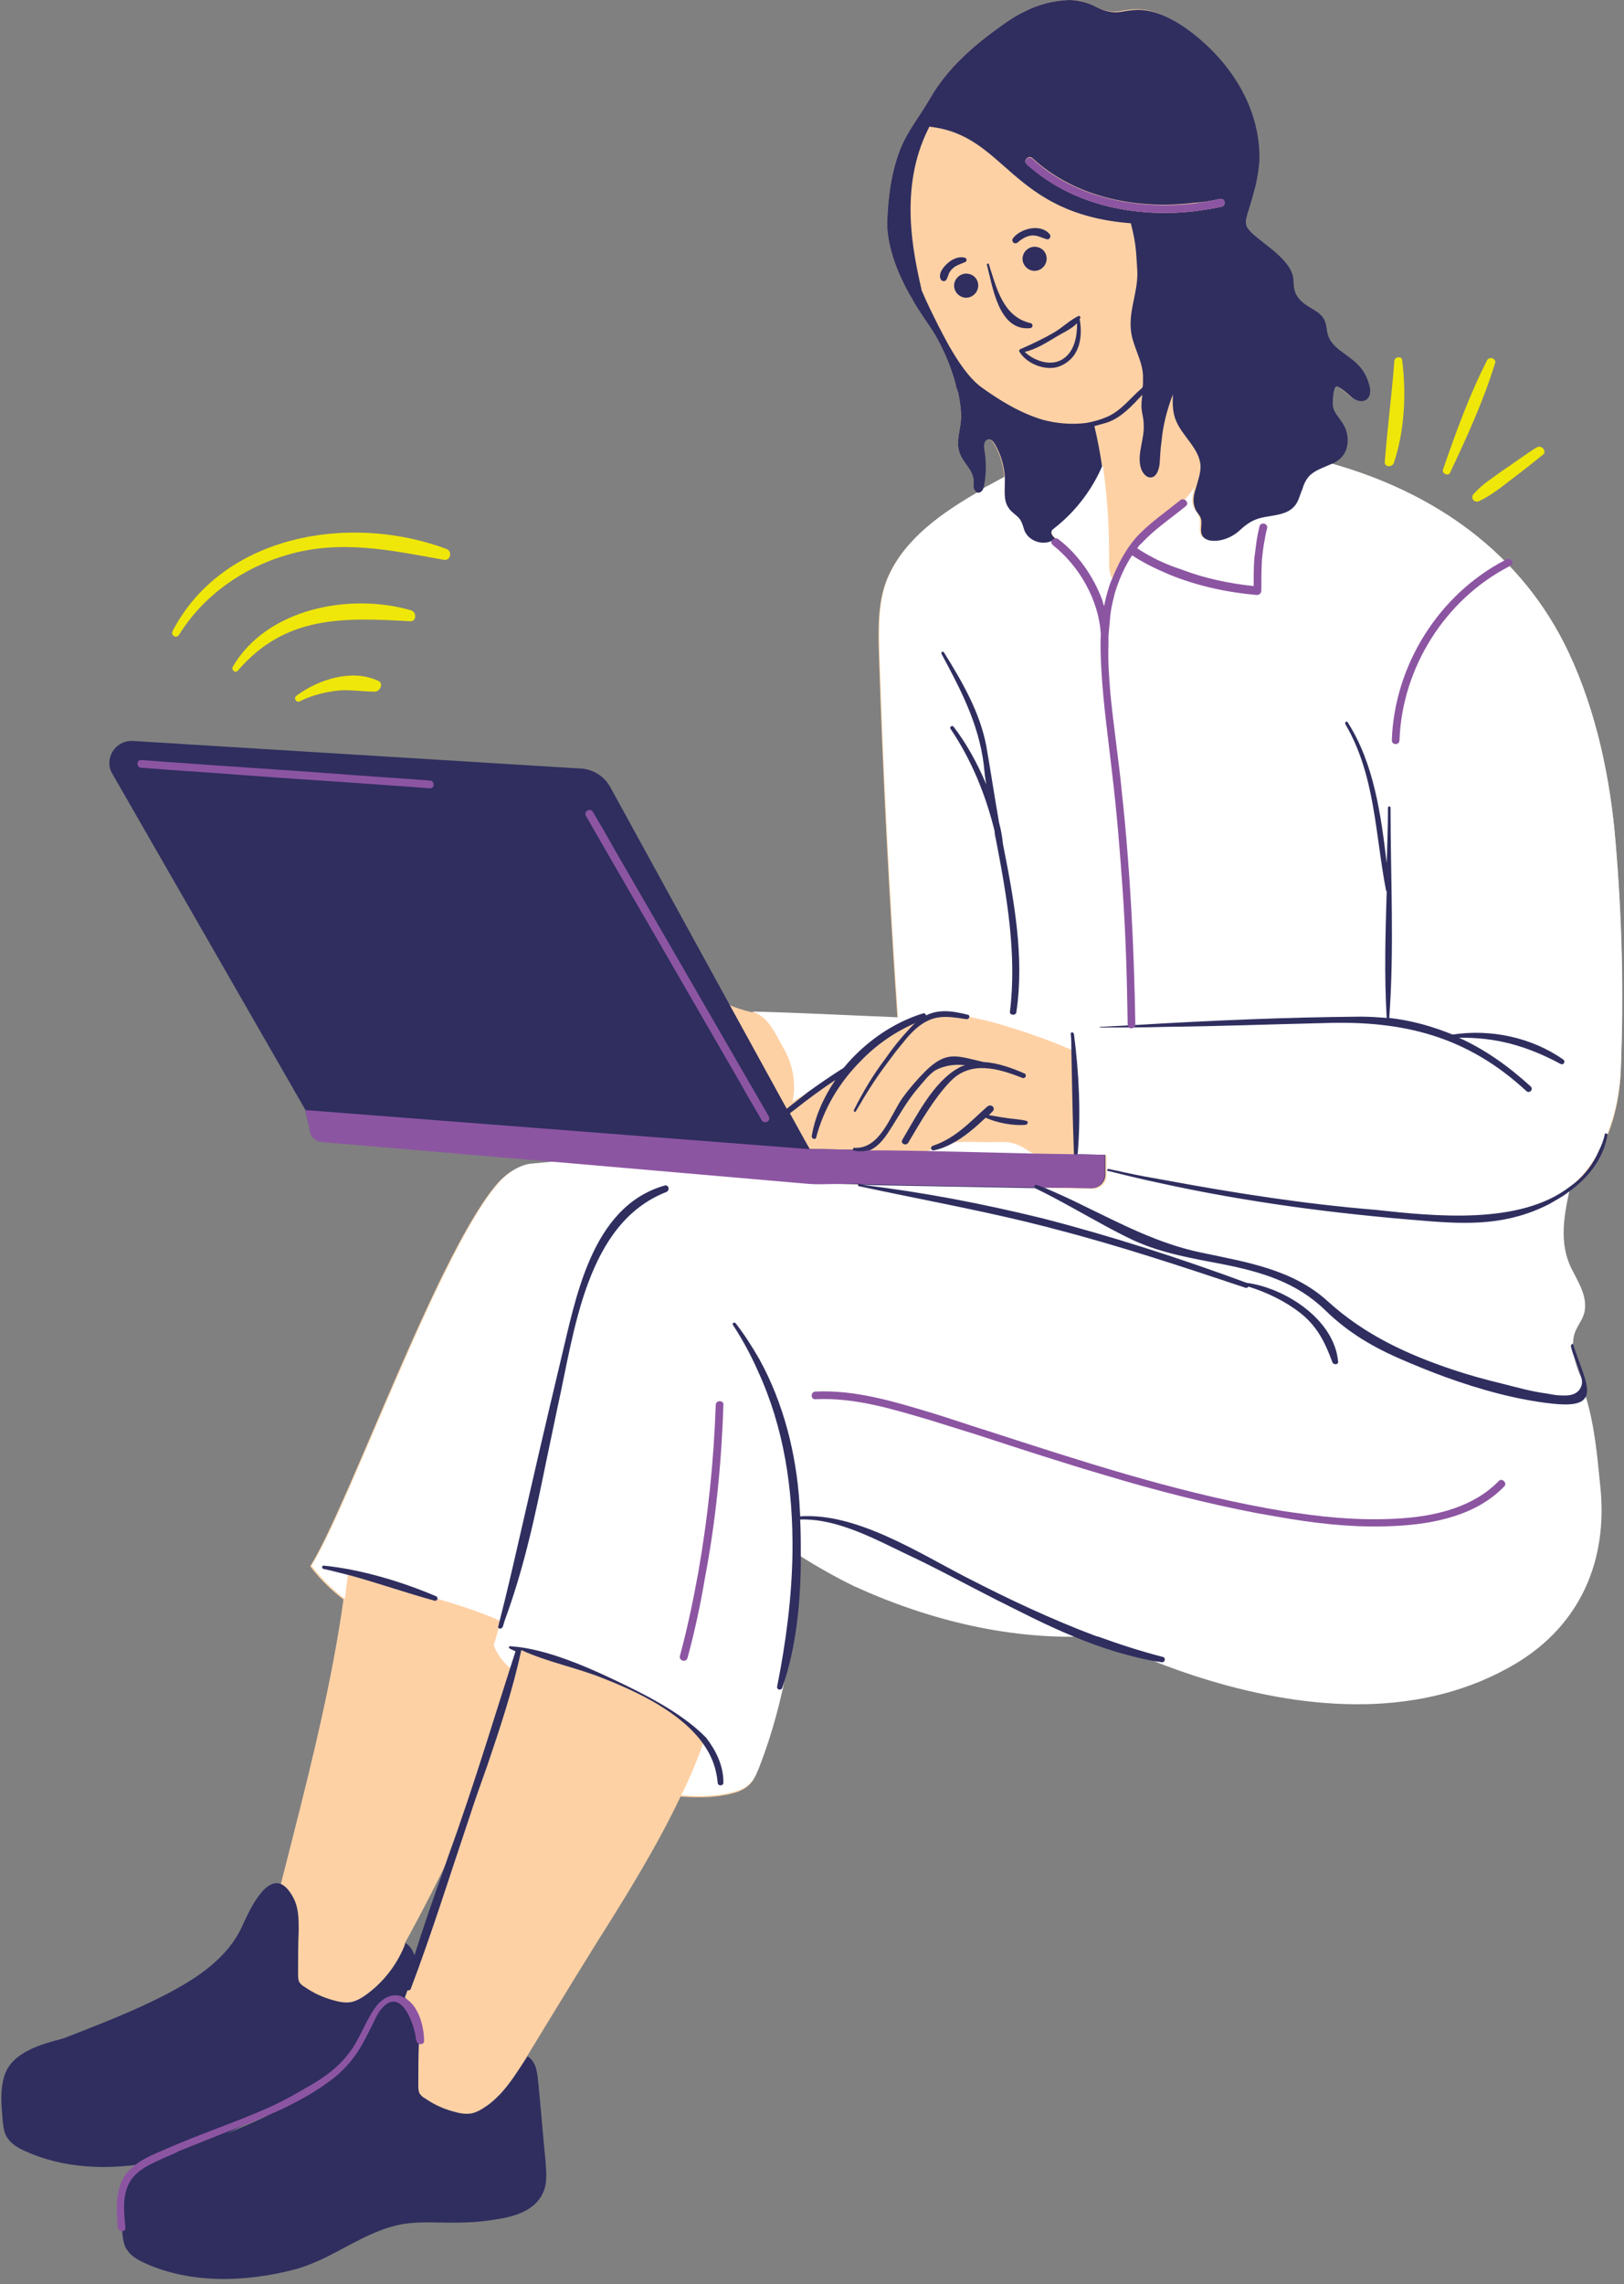 <?xml version="1.0" encoding="UTF-8"?><svg xmlns="http://www.w3.org/2000/svg" xmlns:xlink="http://www.w3.org/1999/xlink" height="357.0" preserveAspectRatio="xMidYMid meet" version="1.0" viewBox="-0.0 0.0 253.9 357.0" width="253.9" zoomAndPan="magnify"><rect x="-0.0" y="0.0" width="253.9" height="357.0" fill="#808080" stroke="none"/><g id="change1_1"><path d="M252.6,131.9c-0.8-10.1-3-20.6-7.3-29.8c-7.4-15.8-21.2-25.2-37.3-29.7c0.5-0.2,1-0.5,1.4-0.9 c1.4-1.3,1.4-3.7,0.4-5.3c-0.5-0.9-1.5-1.8-1.6-2.8c-0.1-0.4,0-2.9,0.5-3.1c0.1,0,0.1,0,0.2,0c0.8,0.4,1.3,0.9,2,1.5 c0.7,0.7,1.9,1.1,2.6,0.5c0.6-0.5,0.6-1.4,0.4-2.1c-0.3-1.3-1-2.6-2-3.5c-1.5-1.5-3.9-2.4-4.5-4.5c-0.2-0.7-0.2-1.5-0.5-2.2 c-0.7-1.6-2.8-2-3.9-3.3c-1-1.1-0.9-2-1-3.3c-0.2-1.5-1.4-2.8-2.5-3.8c-1.3-1.2-2.7-2.1-4-3.3c-0.4-0.4-0.9-0.9-0.9-1.5 c-0.1-0.5,0.1-0.9,0.2-1.4c0.5-1.5,0.9-3,1.3-4.5c0.3-1.3,0.5-2.6,0.6-3.9c0.2-8.3-4.6-15.6-11.1-20.4c-2.6-1.9-5.7-3.5-8.9-3.1 c-1,0.1-2,0.4-2.9,0.3c-1.2-0.1-2.2-0.6-3.2-1.1S168.3,0,167.1,0c-2.4,0.1-4.8,0.7-6.9,1.8c-1.3,0.6-2.5,1.4-3.6,2.2 c-4.4,3.1-8.6,6.8-11.2,11.4c-1.6,2.8-3.6,5.1-4.8,8.3c-1.3,3.5-1.8,7.5-1.9,11.2c0,3.9,1.9,8.5,3.9,11.8c1.2,2,2.5,3.8,3.7,5.8 c1.4,2.5,2.5,5.1,3.2,7.9c0,0.2,0.1,0.4,0.2,0.6c0,0.1,0,0.2,0.1,0.3c0.3,1.6,0.6,3.2,0.4,4.8c-0.2,1.5-0.7,3.1-0.2,4.6 c0.5,1.6,2.1,2.7,2.2,4.3c0,0.4,0,0.8,0,1.2c0.1,0.3,0.3,0.7,0.6,0.8c-5.5,3.2-11.2,7.1-13.9,13c-1.7,3.7-1.6,8-1.5,12.1 c0.6,19,1.6,38,2.9,57c-7.7-0.3-14.9-0.7-22.8-0.9c-2.7-0.6-5-1.7-7.5-3.2c-5.2-3.2-11.7-5.1-17.4-3c-0.2,3.2-0.3,6.8,0.6,9.8 s2.7,5.9,5.2,7.9c1.5,1.2,3.3,2,5.1,2.8c3,1.3,5.9,4.6,8.9,7L82.6,182c-1.7,0.3-3.2,1.3-4.4,2.5c-9.2,9.7-23.7,50.8-29.7,60.3 c0,0,1.8,2.6,5.2,5.2c-3.4,24.4-12.3,50.2-15.4,69.8c9,3.1,26.8,12.8,36.1,14.5c0.2-0.3,0.4-0.7,0.7-1l3.1,1l-0.2-5.7 c4.9-8,10.7-17.6,15-24.5c4.8-7.6,9.6-15.3,13.4-23.3c2.8,0.2,5.5,0.2,8.1-0.5c0.9-0.2,1.8-0.6,2.5-1.2c0.8-0.7,1.2-1.7,1.6-2.7 c4.7-12.1,6.2-25.3,6.7-38.3c0.1-3.9,0.2-8-1-11.8l88.9-37.1c3.9,0.2,7.8,0.4,11.7,0.7c3.4,0.2,6.9,0.4,10.4,0.1 c11.9-1.1,17.7-11.7,18.1-22.7C253.8,155.3,253.6,143.6,252.6,131.9z M153.8,70.3c-0.1-0.6-0.1-1.4,0.5-1.6c0.5-0.2,1,0.4,1.2,0.8 c0.9,1.6,1.4,3.3,1.5,5.1c-1,0.5-2,1.1-3,1.6c-0.1,0.1-0.2,0.1-0.3,0.2c0.1-0.2,0.2-0.5,0.2-0.7C154.1,73.9,154.1,72.1,153.8,70.3z M63.5,311.1L63.5,311.1l-0.2-7.4c0,0,4.9-8.8,8.5-16.8l0.8-1.9L63.5,311.1z" fill="#FED1A5"/></g><g id="change2_1"><path d="M158.7,178.8c1.1,0.3,2,1.1,3,1.6L145,180c0.7-0.4,1.4-0.9,2.1-1.1c2.6-0.7,5.9-0.3,8.5-0.4 C156.7,178.5,157.7,178.4,158.7,178.8z M253.4,167.1c0.5-11.7,0.2-23.5-0.8-35.2c-0.8-10.1-3-20.6-7.3-29.8 c-7.4-15.8-21.2-25.2-37.3-29.7c-1.3,0.6-2.7,1-3.6,2c-0.5,0.6-0.8,1.3-1,2c-0.3,1-0.6,2-1.3,2.7c-1.1,1.2-2.9,1.4-4.5,1.6 c-1.8,0.3-2.8,1-4.1,2.2c-1,0.9-2.7,1.6-4.4,1.5c-0.8-0.1-1.4-0.5-1.5-1.3c-0.1-0.8,0.1-1.6-0.1-2.3c-0.2-0.5-0.5-0.9-0.8-1.3 c-0.5-1.1-0.3-2.2,0.1-3.4c-1.6,2.3-3.6,4.3-5.8,6c-1.2,0.9-2.5,1.8-3.4,2.9c-0.8,1-1.3,2.2-1.8,3.4c-0.4,1-0.8,2-1.1,3 c-0.1,0-0.3,0.1-0.4,0.1c-0.5-1-0.8-1.9-0.9-2.9c0-0.4,0-0.9,0-1.4c0-2.3,0-7.9-1-14.5c0,0,0,0.1-0.1,0.1c-1.6,3.8-4.2,7.1-7.4,9.6 c-0.2,0.2-0.4,0.3-0.5,0.6c-0.1,0.3,0.2,0.6,0.3,0.8c0.1,0.1,0.2,0.2,0.3,0.3c-1.5,1.2-4.1,0.6-4.8-1.2c-0.2-0.5-0.3-1.1-0.6-1.6 c-0.5-0.8-1.4-1.3-1.9-2c-0.8-1.1-0.6-2.6-0.6-4c0-0.3,0-0.6,0-0.8c-1,0.5-2,1.1-3,1.6c-0.1,0.1-0.2,0.1-0.3,0.2 c-0.2,0.3-0.4,0.6-0.7,0.6c-0.1,0-0.1,0-0.2,0c-5.5,3.2-11.2,7.1-13.9,13c-1.7,3.7-1.6,8-1.5,12.1c0.6,19,1.6,38,2.9,57 c-7.7-0.3-14.9-0.7-22.8-0.9c0,0,0,0,0,0c2.7,0.9,3.6,3.5,5,5.9c1.4,2.5,1.9,5.5,1.3,8.2l5.6-3.4c0.9-0.7,1.9-1.3,2.9-1.9 c0.6-0.8,1.2-1.5,1.8-2.2c2.4-2.6,5.5-4.7,8.9-5.6c0.9-0.2,1.8-0.4,2.7-0.5c3.2-0.3,6.4,0.4,9.5,1.2c4.3,1.2,8.6,2.7,12.7,4.5 c0.4,5.4,0.6,10.8,0.4,16.2l4.6,0.1v2.6v0.5c0,1.2-1,2.1-2.1,2.1l-42.6-0.8c-1.1,0-2.1-0.1-3.2-0.2l-38.1-3.3l-4.2,0.4 c-1.7,0.3-3.2,1.3-4.4,2.5c-9.2,9.7-23.7,50.8-29.7,60.3c0,0,1.8,2.6,5.2,5.2c0.2-1.3,0.3-2.5,0.5-3.8c7.1,1.8,19,4.9,23.9,7.3 l-1.1,3.7c0,0,0.5,2,3,4l0.8-3.4c6.4,1.3,19.7,5,29.1,14.3c-1,2.9-2.2,5.8-3.6,8.6c2.8,0.2,5.5,0.2,8.1-0.5c0.9-0.2,1.8-0.6,2.5-1.2 c0.8-0.7,1.2-1.7,1.6-2.7c4.1-10.5,5.7-21.7,6.4-33c2.7,1.7,5.7,3.4,8.4,4.7c11.8,5.4,24.9,8.6,37.9,7.8c5.7,2.7,11.5,5.1,17.5,6.9 c15.9,4.8,33.5,6.1,48.1-2.6c10-6,14.4-16,13.2-27.6c-0.5-5-0.9-9.8-2.4-14.5c0.4-0.6,0-1.5-0.4-2.2c-1-2-1.7-4.3-1.4-6.5 c0.2-1.8,1.7-2.9,1.8-4.7c0.2-2.2-1.1-4.2-2.1-6.2c-2-4-1.2-8.3-0.2-12.8C250.5,181.3,253.1,174.3,253.4,167.1z" fill="#FFF"/></g><g id="change3_1"><path d="M146.3,52.5c1.4,2.5,2.5,5.1,3.2,7.9c0,0.2,0.1,0.4,0.2,0.6c0,0.1,0,0.2,0.1,0.3c0.3,1.6,0.6,3.2,0.4,4.8 c-0.2,1.5-0.7,3.1-0.2,4.6c0.5,1.6,2.1,2.7,2.2,4.3c0,0.4,0,0.8,0,1.2c0.1,0.3,0.3,0.7,0.6,0.8c0.1,0,0.1,0,0.2,0 c0.3,0,0.6-0.3,0.7-0.6c0.1-0.2,0.2-0.5,0.2-0.7c0.3-1.8,0.3-3.6,0-5.4c-0.1-0.6-0.1-1.4,0.5-1.6c0.5-0.2,1,0.4,1.2,0.8 c0.9,1.6,1.4,3.3,1.5,5.1c0,0.3,0,0.6,0,0.8c0,1.4-0.2,2.9,0.6,4c0.5,0.8,1.5,1.2,1.9,2c0.3,0.5,0.4,1.1,0.6,1.6 c0.8,1.8,3.3,2.4,4.8,1.2c-0.1-0.1-0.2-0.2-0.3-0.3c-0.2-0.2-0.4-0.5-0.3-0.8c0-0.3,0.3-0.4,0.5-0.6c3.2-2.5,5.8-5.9,7.4-9.6 c-0.3-2.1-0.7-4.2-1.2-6.3c0.7-0.2,1.5-0.4,2.1-0.6c2.2-0.8,3.8-2.6,5.4-4.3c-0.1,0.8-0.2,1.6-0.1,2.4c0.1,0.7,0.3,1.4,0.3,2.1 c0.2,2.3-1,4.5-0.5,6.7c0.2,0.9,0.9,1.9,1.8,1.7c0.8-0.2,1.1-1.3,1.2-2.1c0.1-1.2,0.1-2.3,0.3-3.5c0.2-2.4,0.8-4.7,1.6-6.9 c0.1-0.2,0.2-0.4,0.2-0.6c-0.1,1.4-0.1,2.8,0.4,4.1c1,2.6,3.8,4.5,3.9,7.3c0,1.1-0.4,2.2-0.7,3.3c-0.4,1.2-0.6,2.3-0.1,3.4 c0.2,0.5,0.6,0.8,0.8,1.3c0.3,0.7,0,1.5,0.1,2.3c0.1,0.8,0.8,1.2,1.5,1.3c1.7,0.2,3.4-0.6,4.4-1.5c1.3-1.2,2.3-1.9,4.1-2.2 c1.6-0.3,3.4-0.4,4.5-1.6c0.7-0.7,0.9-1.8,1.3-2.7c0.2-0.7,0.5-1.4,1-2c0.9-1,2.3-1.4,3.6-2c0.5-0.2,1-0.5,1.4-0.9 c1.4-1.3,1.4-3.7,0.4-5.3c-0.5-0.9-1.5-1.8-1.6-2.8c-0.1-0.4,0-2.9,0.5-3.1c0.1,0,0.1,0,0.2,0c0.8,0.4,1.3,0.9,2,1.5 c0.7,0.7,1.9,1.1,2.6,0.5c0.6-0.5,0.6-1.4,0.4-2.1c-0.3-1.3-1-2.6-2-3.5c-1.5-1.5-3.9-2.4-4.5-4.5c-0.2-0.7-0.2-1.5-0.5-2.2 c-0.7-1.6-2.8-2-3.9-3.3c-1-1.1-0.9-2-1-3.3c-0.2-1.5-1.4-2.8-2.5-3.8c-1.3-1.2-2.7-2.1-4-3.3c-0.4-0.4-0.9-0.9-0.9-1.5 c-0.1-0.5,0.1-0.9,0.2-1.4c0.5-1.5,0.9-3,1.3-4.5c0.3-1.3,0.5-2.6,0.6-3.9c0.2-8.3-4.6-15.6-11.1-20.4c-2.6-1.9-5.7-3.5-8.9-3.1 c-1,0.1-2,0.4-2.9,0.3c-1.2-0.1-2.2-0.6-3.2-1.1S168.3,0,167.1,0c-2.4,0.1-4.8,0.7-6.9,1.8c-1.3,0.6-2.5,1.4-3.6,2.2 c-4.4,3.1-8.6,6.8-11.2,11.4c-1.6,2.8-3.6,5.1-4.8,8.3c-1.3,3.5-1.8,7.5-1.9,11.2c0,3.9,1.9,8.5,3.9,11.8 C143.7,48.7,145.1,50.5,146.3,52.5z M173.2,65.1c-0.7,0.3-1.5,0.6-2.4,0.8c-0.3,0.1-0.6,0.1-0.9,0.2c-2.3,0.3-4.7,0.1-6.9-0.5 c-3.4-1-6.7-3-9.6-5.1c-2-1.5-3.6-4-5-6.4c-0.6-1.1-1.2-2.2-1.7-3.2c-0.9-1.8-1.8-3.6-2.6-5.5c-1.3-5.8-3.6-15.9,1-25.2 c0.1-0.1,0.1-0.3,0.2-0.4c12.1,1.3,12.5,13.6,31.5,15.1c0.8,3.2,0.8,4,1,7.3c0.2,3.2-1.3,6.1-1,9.3c0.2,2.5,1.8,4.7,1.9,7.2 c0,0.4,0,0.7,0,1.1c0,0.3,0,0.5-0.1,0.8C176.8,62.1,175.4,64.1,173.2,65.1z M190.7,31.1c0.8-0.2,1.1,1,0.3,1.2 c-1.3,0.3-2.7,0.5-4.1,0.7c-9.3,1.1-19.4-0.9-26.4-7.4c-0.6-0.5,0.3-1.4,0.9-0.9c6.7,6.2,16.4,8.1,25.3,7 C188.1,31.6,189.4,31.4,190.7,31.1z M155.2,173.7c-0.2,0.2-0.4,0.4-0.6,0.6c0.8,0.1,1.7,0.3,2.5,0.4c1.1,0.2,2.3,0.2,3.4,0.5 c0.3,0.1,0.2,0.5-0.1,0.6c-2,0.2-4.5-0.3-6.3-1.1c-1.6,1.5-3.3,3-5.2,4c-0.9,0.5-1.9,0.9-2.9,1.1c-0.2,0-0.3,0-0.4-0.2 c-0.1-0.2,0-0.4,0.2-0.5c3.6-1.2,5.8-3.7,8.5-6.1C155,172.4,155.7,173.2,155.2,173.7z M98.4,263.7c-5.1-2.5-11.7-5.6-17.5-6.3 c-0.4,0-0.8-0.1-1.2-0.1c-0.1,0-0.2,0.2-0.1,0.3c0.3,0.2,0.6,0.3,1,0.5c-0.3,0.9-0.6,1.9-0.9,2.8c-2.5,7.8-4.9,15.7-7.6,23.5 c-0.9,2.7-1.9,5.3-2.8,8c-1.6,4.4-3.1,8.8-4.5,13.2c-0.3-0.8-0.7-1.5-1.4-1.9c-1.2,3.2-3.4,6.1-6.2,8.1c-0.7,0.5-1.4,0.9-2.2,1.1 c-1,0.2-2,0-3-0.3c-1.5-0.4-3-1.1-4.3-2c-0.4-0.2-0.7-0.5-0.9-0.8c-0.2-0.4-0.2-0.8-0.2-1.3c0-2.3,0-4.6,0.1-6.8 c0-1.8,0-3.6-0.9-5.2c-0.6-1.1-1.2-1.7-1.8-2c-2.7-1.2-5.2,4.5-6.2,6.7c-2.3,4.9-7,8-11.8,10.5c-5.2,2.7-10.7,4.8-16.1,6.9 c-3.4,0.9-8,2.1-9.2,5.8c-0.7,2.2-0.5,4.5-0.3,6.8c0.1,1.1,0.2,2.2,0.8,3c0.6,0.9,1.6,1.5,2.7,2c5.9,2.7,12.7,3,19.1,1.9 c-1.6,0.9-3,2.1-3.6,3.8c-0.7,2.2-0.5,4.5-0.3,6.8c0.1,1.1,0.2,2.2,0.8,3c0.6,0.9,1.6,1.5,2.7,2c7.2,3.3,15.9,3,23.5,1 c6-1.6,10.9-6.1,17-7.1c2.5-0.4,5.1-0.2,7.6-0.2c2.2,0,4.5-0.1,6.7-0.5c3-0.4,6.3-1.4,7.5-4.2c0.7-1.5,0.5-3.2,0.4-4.8 c-0.4-4-0.7-7.9-1.1-11.9c-0.2-1.8-0.2-3.6-1.7-4.6c0,0,0,0,0,0c-1.5,2.2-2.7,4.2-4.3,5.9c-0.7,0.7-1.4,1.4-2.2,1.9 c-0.7,0.5-1.4,0.9-2.2,1.1c-1,0.2-2,0-3-0.3c-1.5-0.4-3-1.1-4.3-2c-0.4-0.2-0.7-0.5-0.9-0.8c-0.2-0.4-0.2-0.8-0.2-1.3 c0-2.3,0-4.6,0.1-6.8c0-1.8,0-3.6-0.9-5.2c-0.4-0.8-0.9-1.3-1.3-1.7l0.4-1.1c0.2,0,0.4,0,0.5-0.2c3.3-8.7,6.1-17.7,9.1-26.6 c0.9-2.8,1.9-5.6,2.9-8.4c2-5.9,4-11.9,5.3-18c4.1,1.9,8.9,2.8,13,4.5c5.1,2,11.9,5.2,15.4,10.1c1.3,1.8,2.1,3.8,2.3,6.1 c0,0.6,0.9,0.6,0.9,0c0-2.6-1.1-4.9-2.7-7C107.2,268.3,102.3,265.6,98.4,263.7z M35.4,333.5c2.2-1.1,4.3-2.2,6.6-2.9 C39.9,331.6,37.6,332.6,35.4,333.5z M77.9,254.2c0.1-0.3,0.1-0.5,0.2-0.8c1.1-4.3,2.1-8.6,3.1-13c2.1-9.2,4.2-18.3,6.4-27.5 c2.4-9.9,4.8-24.3,16.3-27.6c0.6-0.2,0.9,0.7,0.3,1c-12.6,4.9-14.4,21.9-17,33.5c-0.6,2.9-1.2,5.7-1.8,8.6 c-0.9,4.4-1.8,8.8-2.9,13.1c-1,4-2.2,8-3.6,11.8c-0.1,0.3-0.2,0.7-0.3,1C78.3,254.7,77.8,254.6,77.9,254.2z M181.6,259.8 c-0.4-0.1-0.9-0.1-1.3-0.2c-4.2-0.8-8.3-2.1-12.4-3.8c-4.4-1.8-8.6-4-12.8-6.1c-4.5-2.3-8.9-4.7-13.4-6.8c-5-2.4-10.9-5.6-16.6-5.4 c0.1,1.9,0.1,3.9,0.1,5.9c0,6.9-0.7,14.1-2.9,20.4c0,0,0,0,0,0c-0.2,0.5-0.9,0.3-0.8-0.2c1.4-7,2.3-14,2.4-21 c0.1-9.8-1.3-19.4-5.4-28.3c-1.1-2.5-2.4-4.9-3.9-7.2c-0.2-0.3,0.2-0.5,0.4-0.3c1.4,1.8,2.6,3.7,3.7,5.6c3.8,6.9,5.8,14.8,6.3,22.7 c0,0.6,0.1,1.3,0.1,1.9c8.8-0.6,18.5,5.7,26.1,9.6c6.6,3.4,13.2,6.5,20.1,9.1c0.1,0.1,0.3,0.1,0.4,0.1c3.3,1.2,6.7,2.3,10.2,3.2 C182.3,259.2,182.1,259.9,181.6,259.8z M210.7,112.9c4.1,6.4,5.2,14.4,6.1,22c0.1-2.9,0.2-5.8,0.2-8.7c0-0.2,0.4-0.2,0.4,0 c0,10.9,0.6,22-0.2,32.9c3.5,0.4,6.7,1.3,9.9,2.6c5.9-0.9,12.3,0.4,17.3,3.9c0.4,0.3,0.1,0.9-0.4,0.7c-5.2-2.8-10.1-4.2-15.9-4.1 c4,1.8,7.7,4.4,11.2,7.6c0.5,0.5-0.2,1.2-0.7,0.7c-9.2-8.5-19.1-11-31.4-10.6c-8.4,0.2-16.7,0.5-25.1,0.6c-3.4,0.1-6.8,0.1-10.1,0.1 c-0.1,0-0.1-0.1,0-0.1c1.9-0.1,3.8-0.2,5.7-0.3c11.6-0.7,23.3-1.2,35-1.3c1.4,0,2.8,0.1,4.1,0.2c-0.4-6.6-0.2-13.2,0-19.8 c0,0-0.1-0.1-0.1-0.1c-1.7-8.8-1.7-18-6.3-25.9C210.1,112.9,210.6,112.6,210.7,112.9z M157.9,158.1c1.1-9-0.5-18.1-2.2-26.9 c-0.1-0.4-0.2-0.9-0.2-1.3c-1.4-5.7-3.6-11.1-6.9-16c-0.2-0.3,0.3-0.6,0.5-0.3c2,2.6,3.7,5.7,5.1,9c-0.2-1-0.3-2.1-0.4-3.1 c-0.8-6.4-3.6-11.7-6.6-17.3c-0.1-0.3,0.2-0.5,0.4-0.2c2.8,4.5,5.6,9.3,6.6,14.6c0.7,4,1.3,8,2,12c0.3,1.1,0.5,2.2,0.6,3.3 c1.7,8.6,3.4,17.6,2.1,26.3C158.8,158.8,157.8,158.7,157.9,158.1z M245.4,185.5c0.3-0.2,0.5-0.4,0.8-0.6c1.6-1.3,2.9-3,3.8-5.1 c0.4-0.8,0.7-1.6,0.9-2.5c0-0.2,0.2-0.2,0.3-0.1c0.1,0,0.2,0.1,0.1,0.3c-0.7,3.8-3.1,6.7-6.2,8.9c-0.9,0.7-1.9,1.2-2.9,1.8 c-6.5,3.3-12.5,3.2-19.6,2.6c-13.9-1.1-27.7-2.9-41.3-5.9c-2.4-0.5-4.9-1.1-7.3-1.7c-0.3-0.1-0.5-0.1-0.8-0.2 c-0.2,0-0.1-0.3,0.1-0.3c0.8,0.2,1.6,0.3,2.3,0.5c2.3,0.5,4.5,0.9,6.8,1.3c10.8,2,21.7,3.7,32.7,4.6 C224.3,190.1,237.6,191.5,245.4,185.5z M246.1,210.6c1.2,3.6,2.7,6.5,1.7,7.9c-0.6,0.9-2.1,1.2-5,0.9c-5.6-0.6-11.4-2.2-16.9-4.2 c-2.2-0.8-4.4-1.7-6.5-2.6c-4.7-2-8.6-4.3-12.2-7.8c-4.5-4.4-10-6-16-7.2c-4.7-0.9-9.5-1.7-13.9-3.7c-3.2-1.5-6.3-3.3-9.4-5 c-2-1.1-4-2.2-6.1-3.2c0,0,0,0,0,0l-27-0.5c9.3,1.1,18.7,2.9,28.1,5.2c10.9,2.8,21.7,6.3,32,10.1c0,0,0,0,0,0 c6,0.8,13.7,5.7,14.3,12.3c0.1,0.5-0.7,0.6-0.9,0.1c-1.1-3-2.3-5.5-4.9-7.6c-2.4-1.9-5.3-3.3-8.2-4.2c-0.1,0.1-0.2,0.2-0.4,0.2 c-9.9-3.3-19.8-6.6-29.9-9.2c-1.4-0.4-2.8-0.7-4.3-1.1c-8.7-2.1-17.5-3.7-26.3-5.6c-0.2,0-0.2-0.3-0.1-0.3l-6.2-0.1 c-1.1,0-2.1-0.1-3.2-0.2l-38.1-3.3l-36.4-3.1c-1.1-0.1-1.9-1-1.9-2.1l-0.7-2.9L17.6,121c-1.4-2.3,0.3-5.2,3-5.2l69.8,4.3 c2.1,0,4,1.1,5,2.9l18.7,34.1l8.9,16.2c1.1-0.9,2.2-1.7,3.3-2.6c1.8-1.3,3.7-2.6,5.6-3.8c2.8-3.4,6.4-6.1,10.2-7.7 c0.7-0.3,1.5-0.6,2.2-0.8c0.3-0.1,0.4,0.1,0.5,0.3c1.8-0.9,3.8-0.8,6.5-0.1c0.3,0.1,0.3,0.3,0.2,0.5c-0.1,0.1-0.2,0.2-0.4,0.2 c-3.2-0.5-5.2-0.8-7.8,1.4c-1.2,1-2.2,2.4-3.2,3.6c-0.5,0.7-1,1.3-1.5,2c-1.8,2.4-3.3,4.8-4.8,7.4c-0.1,0.2-0.4,0-0.3-0.2 c1.4-2.8,3-5.5,4.9-8c1.1-1.6,2.3-3.1,3.6-4.5c0.4-0.4,0.7-0.8,1.1-1.1c-3.2,1.4-6.1,3.4-8.5,5.9c-3.3,3.3-5.8,7.4-7,12 c-0.1,0.4-0.7,0.2-0.7-0.2c0.5-3,1.8-6,3.7-8.8c-2.1,1.4-4.3,3-6.3,4.6c-0.3,0.2-0.5,0.4-0.8,0.6l0.1,0.2l2.1,3.8l0.9,1.6l1.6,0 l5.2,0.1c-0.1-0.1,0-0.3,0.1-0.3c4.1,0.3,5.7-5.1,7.6-7.8c1.1-1.5,2.3-2.9,3.6-4.2c3.3-3.2,4.8-2.4,9.1-1.4c2.2,0.1,4.6,1,6.4,1.8 c0.4,0.2,0.1,0.8-0.3,0.7c-3.8-1.5-8.1-2.8-11.3,0.5c-2.6,2.7-4.7,6.4-6.6,9.6c-0.4,0.6-1.3,0.1-0.9-0.5c2.2-3.7,4.9-9.1,8.8-11.2 c0.3-0.2,0.6-0.3,1-0.4c-1.5-0.2-3.1,0-4.5,0.7c-1,0.5-2.2,2.1-2.9,2.9c-1.8,2.1-3,4.4-4.5,6.7c-0.9,1.4-1.9,2.6-3.3,3.1l2.1,0 l0.8,0l6.4,0.1l16.7,0.4l6.3,0.1c0,0-0.1-0.1-0.1-0.2c-0.2-5.4-0.3-10.7-0.4-16.1c0-0.9,0-1.7-0.1-2.6c0,0,0-0.1,0-0.1 c0.1-0.2,0.4-0.2,0.5,0.1c0.8,6.1,1.1,12.5,0.6,18.6c0,0.1-0.1,0.2-0.1,0.2l4.4,0.1v2.6v0.5c0,1.2-1,2.1-2.1,2.1l-7.5-0.1 c2.1,0.9,4.1,1.8,6.1,2.8c6,2.9,11.8,6,18.6,7.4c7.1,1.5,14.2,2.6,19.7,7.6c5.7,5.2,12.4,8.3,19.6,10.7c2.4,0.8,4.9,1.5,7.4,2.1 c2.4,0.6,4.8,1.3,7.2,1.6c0.6,0.1,1.4,0.3,2.2,0.3c1.4,0.1,2.9-0.1,3.3-1.7c0.1-0.4,0-1.1-0.3-1.8c-0.2-0.7-0.5-1.6-0.8-2.3 c-0.3-0.7-0.5-1.4-0.6-1.9c0-0.2,0.1-0.3,0.3-0.4C246,210.4,246.1,210.5,246.1,210.6z M50.5,245.2c-0.2-0.1-0.2-0.5,0.1-0.5 c5.9,0.6,12.2,2.5,17.6,4.8c0.2,0.1,0.2,0.3,0.2,0.4c-0.1,0.2-0.2,0.3-0.4,0.3c-4.4-1.2-8.7-2.7-13-3.9 C53.4,245.9,51.9,245.5,50.5,245.2z M161,51.3c-4.9,0.4-5.8-6.5-6.7-9.9c-0.1-0.2,0.3-0.3,0.3-0.1c1.2,3.7,2.2,8.2,6.5,9.2 C161.6,50.6,161.5,51.3,161,51.3z M168.6,49.4c-1.3,0.6-2.5,1.8-3.7,2.5c-1.7,1-3.4,1.8-5.2,2.6c-0.2,0-0.5,0.3-0.3,0.5 c1.2,2,4.5,3.2,6.6,2.1c2.8-1.3,3.3-4.4,2.8-7.2c0-0.1,0.1-0.2,0.1-0.2C169,49.5,168.7,49.3,168.6,49.4z M166.2,56.1 c-1.8,1.2-4.4,0.4-6-1.1c1.8-0.4,3.5-1.5,5-2.4c0.8-0.5,2.4-1.2,3.2-2.1C168.4,52.6,168,54.9,166.2,56.1z M152.9,45 c-0.2,1-1.2,1.7-2.2,1.5c-1-0.2-1.7-1.2-1.5-2.2s1.2-1.7,2.2-1.5C152.5,43,153.1,44,152.9,45z M163.6,40.8c-0.2,1-1.2,1.7-2.2,1.5 c-1-0.2-1.7-1.2-1.5-2.2s1.2-1.7,2.2-1.5C163.2,38.8,163.8,39.8,163.6,40.8z M158.4,37.2c1.2-1.5,4.3-2.3,5.7-0.6 c0.3,0.3,0,0.9-0.4,0.8c-0.8-0.2-1.4-0.6-2.2-0.6c-0.9,0-1.7,0.5-2.4,1.1C158.6,38.3,158,37.7,158.4,37.2z M150.8,41 c-0.7,0.3-1.4,0.5-1.9,1c-0.3,0.3-0.5,0.6-0.6,0.9c-0.1,0.3-0.2,0.6-0.4,0.9c-0.2,0.2-0.6,0.2-0.8-0.1c-0.5-0.9,0.4-2,1.1-2.6 c0.7-0.6,1.7-1.1,2.7-0.8C151.2,40.4,151.2,40.9,150.8,41z" fill="#2F2E5F"/></g><g id="change4_1"><path d="M128,185.1c-1.1,0-2.1-0.1-3.2-0.2l-38.1-3.3l-36.4-3.1c-1.1-0.1-1.9-1-1.9-2.1l-0.7-2.9l78.7,6.1l1.6,0 l5.2,0.1c0,0,0.1,0.1,0.1,0.1c0.9,0.2,1.6,0.2,2.3,0l2.1,0l0.8,0l6.4,0.1l16.7,0.4l6.3,0.1c0.1,0.1,0.2,0.1,0.4,0l4.4,0.1v2.6v0.5 c0,1.2-1,2.1-2.1,2.1l-7.5-0.1c-0.4-0.2-0.7-0.3-1.1-0.4c-0.2-0.1-0.4,0.3-0.2,0.4l-27-0.5c-0.2,0-0.3,0-0.5-0.1c-0.1,0-0.1,0-0.1,0 L128,185.1z M63.1,312.2c-0.1-0.1-0.3-0.1-0.4-0.2c-1.5-0.5-3,0.4-3.9,1.6c-1.5,2-2.3,4.4-3.6,6.4c-1.6,2.4-3.6,4.1-6.1,5.6 c-2.4,1.4-4.8,2.8-7.3,3.9c-5.2,2.3-10.7,4.1-15.9,6.4c-1.6,0.7-3.4,1.4-4.8,2.5c-0.7,0.6-1.4,1.2-1.8,2c-1.3,2.3-1.1,5.2-0.9,7.7 c0,0.3,0.3,0.5,0.5,0.6c0.4,0.1,0.8-0.1,0.7-0.6c-0.2-2.2-0.5-4.6,0.5-6.7c1.1-2.3,3.6-3.2,5.7-4.2c0.7-0.3,1.5-0.6,2.2-1 c2.7-1.1,5.3-2.1,8-3.2c0.8-0.3,1.6-0.6,2.3-0.9c0.6-0.2,1.2-0.4,1.7-0.7c4.3-1.7,8.6-3.8,12.3-6.7c1.6-1.3,2.9-2.8,4-4.6 c0.6-1,1.1-2,1.6-3c0.6-1.1,1-2.3,1.8-3.2c2.9-3.3,4.9,2,5.3,4.5c0,0.2,0,0.3,0.1,0.5c0.1,0.8,1.3,0.8,1.2,0 C66.3,316.9,65.5,313.3,63.1,312.2z M235.6,87.4c-0.1,0.1-0.3,0.1-0.4,0.2c-10.3,5.4-17.2,16.4-17.6,28.1c0,0.8,1.2,0.8,1.2,0 c0.4-11.3,7.1-22,17.2-27.2c0,0,0.1-0.1,0.1-0.1C236.9,88.1,236.3,87.1,235.6,87.4z M177.8,85.7c0.2-0.3,0.4-0.6,0.7-0.8 c2-2.2,4.6-3.9,6.9-5.8c0.4-0.3,0.2-0.8-0.2-1c-0.2-0.1-0.5-0.1-0.7,0.1c-2.1,1.7-4.4,3.3-6.3,5.2c-1.9,1.9-3.3,4.5-4.3,7 c0,0.1,0,0.1-0.1,0.2c-0.5,1.2-0.8,2.4-1.1,3.7c0,0.1,0,0.2-0.1,0.4c-0.1-0.3-0.2-0.6-0.3-1c-1.4-3.7-3.8-7.1-6.8-9.4 c-0.2-0.2-0.5-0.2-0.7-0.1c-0.2,0.1-0.3,0.2-0.4,0.4c-0.1,0.2,0,0.4,0.2,0.6c4.1,3.2,7.2,8.6,7.5,13.9c-0.1,1.9,0,3.9,0.1,5.7 c0.3,5.4,1.1,10.9,1.7,16.3c0.7,5.9,1.2,11.9,1.6,17.8c0.5,7,0.7,14.1,0.8,21.1c0,0,0,0,0,0.1c0,0,0,0,0,0c0,0.2,0.1,0.3,0.1,0.4 c0.2,0.3,0.7,0.3,1,0c0.1-0.1,0.1-0.2,0.1-0.4c0,0,0,0,0,0c-0.2-12.1-0.8-24.2-2.1-36.2c-0.5-5.2-1.3-10.3-1.8-15.5 c-0.2-2.5-0.4-5.1-0.3-7.6c0,0,0-0.1,0-0.1c0-0.4,0-0.9,0-1.3c0.1-1.1,0.2-2.2,0.3-3.3c0.1-0.9,0.3-1.8,0.5-2.6 c0.1-0.3,0.1-0.5,0.2-0.8c0.6-2,1.5-4.1,2.7-5.9c1.8,1.2,3.7,2.1,5.8,3c4.4,1.8,9.1,2.8,13.7,3.2c0.2,0,0.4-0.1,0.5-0.2 c0.1-0.1,0.2-0.3,0.2-0.5c0-1.6,0-3.2,0.1-4.9c0.1-1,0.2-1.9,0.4-2.9c0.1-0.6,0.2-1.2,0.4-1.9c0.2-0.8-1-1.1-1.2-0.3 c-0.2,0.9-0.4,1.8-0.5,2.7c-0.1,0.8-0.2,1.5-0.3,2.3c-0.1,1.4-0.1,2.9-0.1,4.3c-3.8-0.4-7.7-1.2-11.3-2.6 C182.2,88.2,179.9,87.1,177.8,85.7z M234.3,231.5c-3.9,4-9.6,5.4-15,5.8c-5.5,0.4-11,0-16.4-0.8c-1.7-0.2-3.3-0.5-5-0.8 c-14.7-2.7-29.1-7.4-43.3-12c-2.9-0.9-5.8-1.9-8.7-2.8c-6-1.8-12.1-3.7-18.4-3.4c-0.8,0-0.8,1.3,0,1.2c6.1-0.3,11.9,1.5,17.7,3.2 c2.6,0.8,5.1,1.6,7.7,2.4c6.7,2.2,13.5,4.4,20.3,6.4c7.7,2.3,15.5,4.3,23.3,5.8c1.7,0.3,3.4,0.6,5.2,0.9c5.5,0.9,11,1.4,16.5,1.1 c6.1-0.3,12.7-1.7,17-6.2C235.7,231.8,234.8,230.9,234.3,231.5z M111.9,219.6c-0.3,8.7-1.2,17.4-2.7,26c-0.8,4.4-1.7,8.8-2.9,13.2 c-0.2,0.8,1,1.1,1.2,0.3c1.1-4.1,2-8.2,2.7-12.4c1.7-8.9,2.6-18,2.9-27.1C113.2,218.8,111.9,218.8,111.9,219.6z M186.9,33 c1.4-0.2,2.8-0.4,4.1-0.7c0.8-0.2,0.5-1.4-0.3-1.2c-1.3,0.3-2.6,0.5-4,0.7c-8.9,1-18.6-0.8-25.3-7c-0.6-0.5-1.5,0.3-0.9,0.9 C167.6,32.1,177.6,34.1,186.9,33z M100.9,143.6c4.9,8.5,9.9,17.1,14.8,25.6c1.1,2,2.3,4,3.4,5.9c0.4,0.7,1.5,0.1,1.1-0.6 c-3.1-5.4-6.2-10.7-9.3-16.1c-4.9-8.5-9.9-17.1-14.8-25.6c-1.1-2-2.3-4-3.4-5.9c-0.4-0.7-1.5-0.1-1.1,0.6 C94.7,132.9,97.8,138.3,100.9,143.6z M22.1,120c5.1,0.4,10.2,0.7,15.2,1.1c8.1,0.6,16.2,1.1,24.3,1.7c1.9,0.1,3.8,0.3,5.6,0.4 c0.8,0.1,0.8-1.2,0-1.2c-5.1-0.4-10.2-0.7-15.2-1.1c-8.1-0.6-16.2-1.1-24.3-1.7c-1.9-0.1-3.8-0.3-5.6-0.4 C21.3,118.7,21.3,120,22.1,120z" fill="#8C55A2"/></g><g id="change5_1"><path d="M58.6,108.1c-1.8,0-3.6-0.3-5.4-0.2c-2.1,0.2-4.3,0.7-6.3,1.7c-0.6,0.3-1.1-0.5-0.5-0.9 c3.4-2.5,8.6-4.2,12.7-2.3C60,106.7,59.5,108.1,58.6,108.1z M64.3,95.4c-9.6-2.8-22.6-0.3-27.9,8.8c-0.3,0.5,0.4,1.1,0.8,0.6 c7.4-8.6,16.4-8.3,26.9-7.7C65.1,97.2,65.2,95.7,64.3,95.4z M69.8,85.8c-15-5.6-34.9-2.3-42.8,12.8c-0.4,0.7,0.6,1.3,1,0.6 c3.8-6.1,10-10.5,17-12.5c8.3-2.4,16.1-0.7,24.4,0.8C70.4,87.7,70.8,86.2,69.8,85.8z M240.3,69.9c-1.8,1.1-3.5,2.4-5.3,3.6 c-1.5,1.1-3.3,2.2-4.6,3.7c-0.6,0.6,0.1,1.5,0.9,1.1c1.9-0.9,3.6-2.3,5.3-3.6c1.6-1.2,3.1-2.4,4.6-3.6 C241.9,70.6,241.1,69.5,240.3,69.9z M232.5,56.3c-2.8,5.5-4.9,11.3-6.9,17.1c-0.2,0.6,0.8,1.1,1.1,0.5c2.6-5.5,5.2-11.2,7-17 C234.1,56.1,232.9,55.6,232.5,56.3z M218,56.4c-0.4,5.3-1.1,10.5-1.5,15.8c-0.1,0.8,1.1,0.9,1.4,0.2c1.7-5,2-11,1.3-16.2 C219.1,55.6,218,55.8,218,56.4z" fill="#EFE709"/></g></svg>